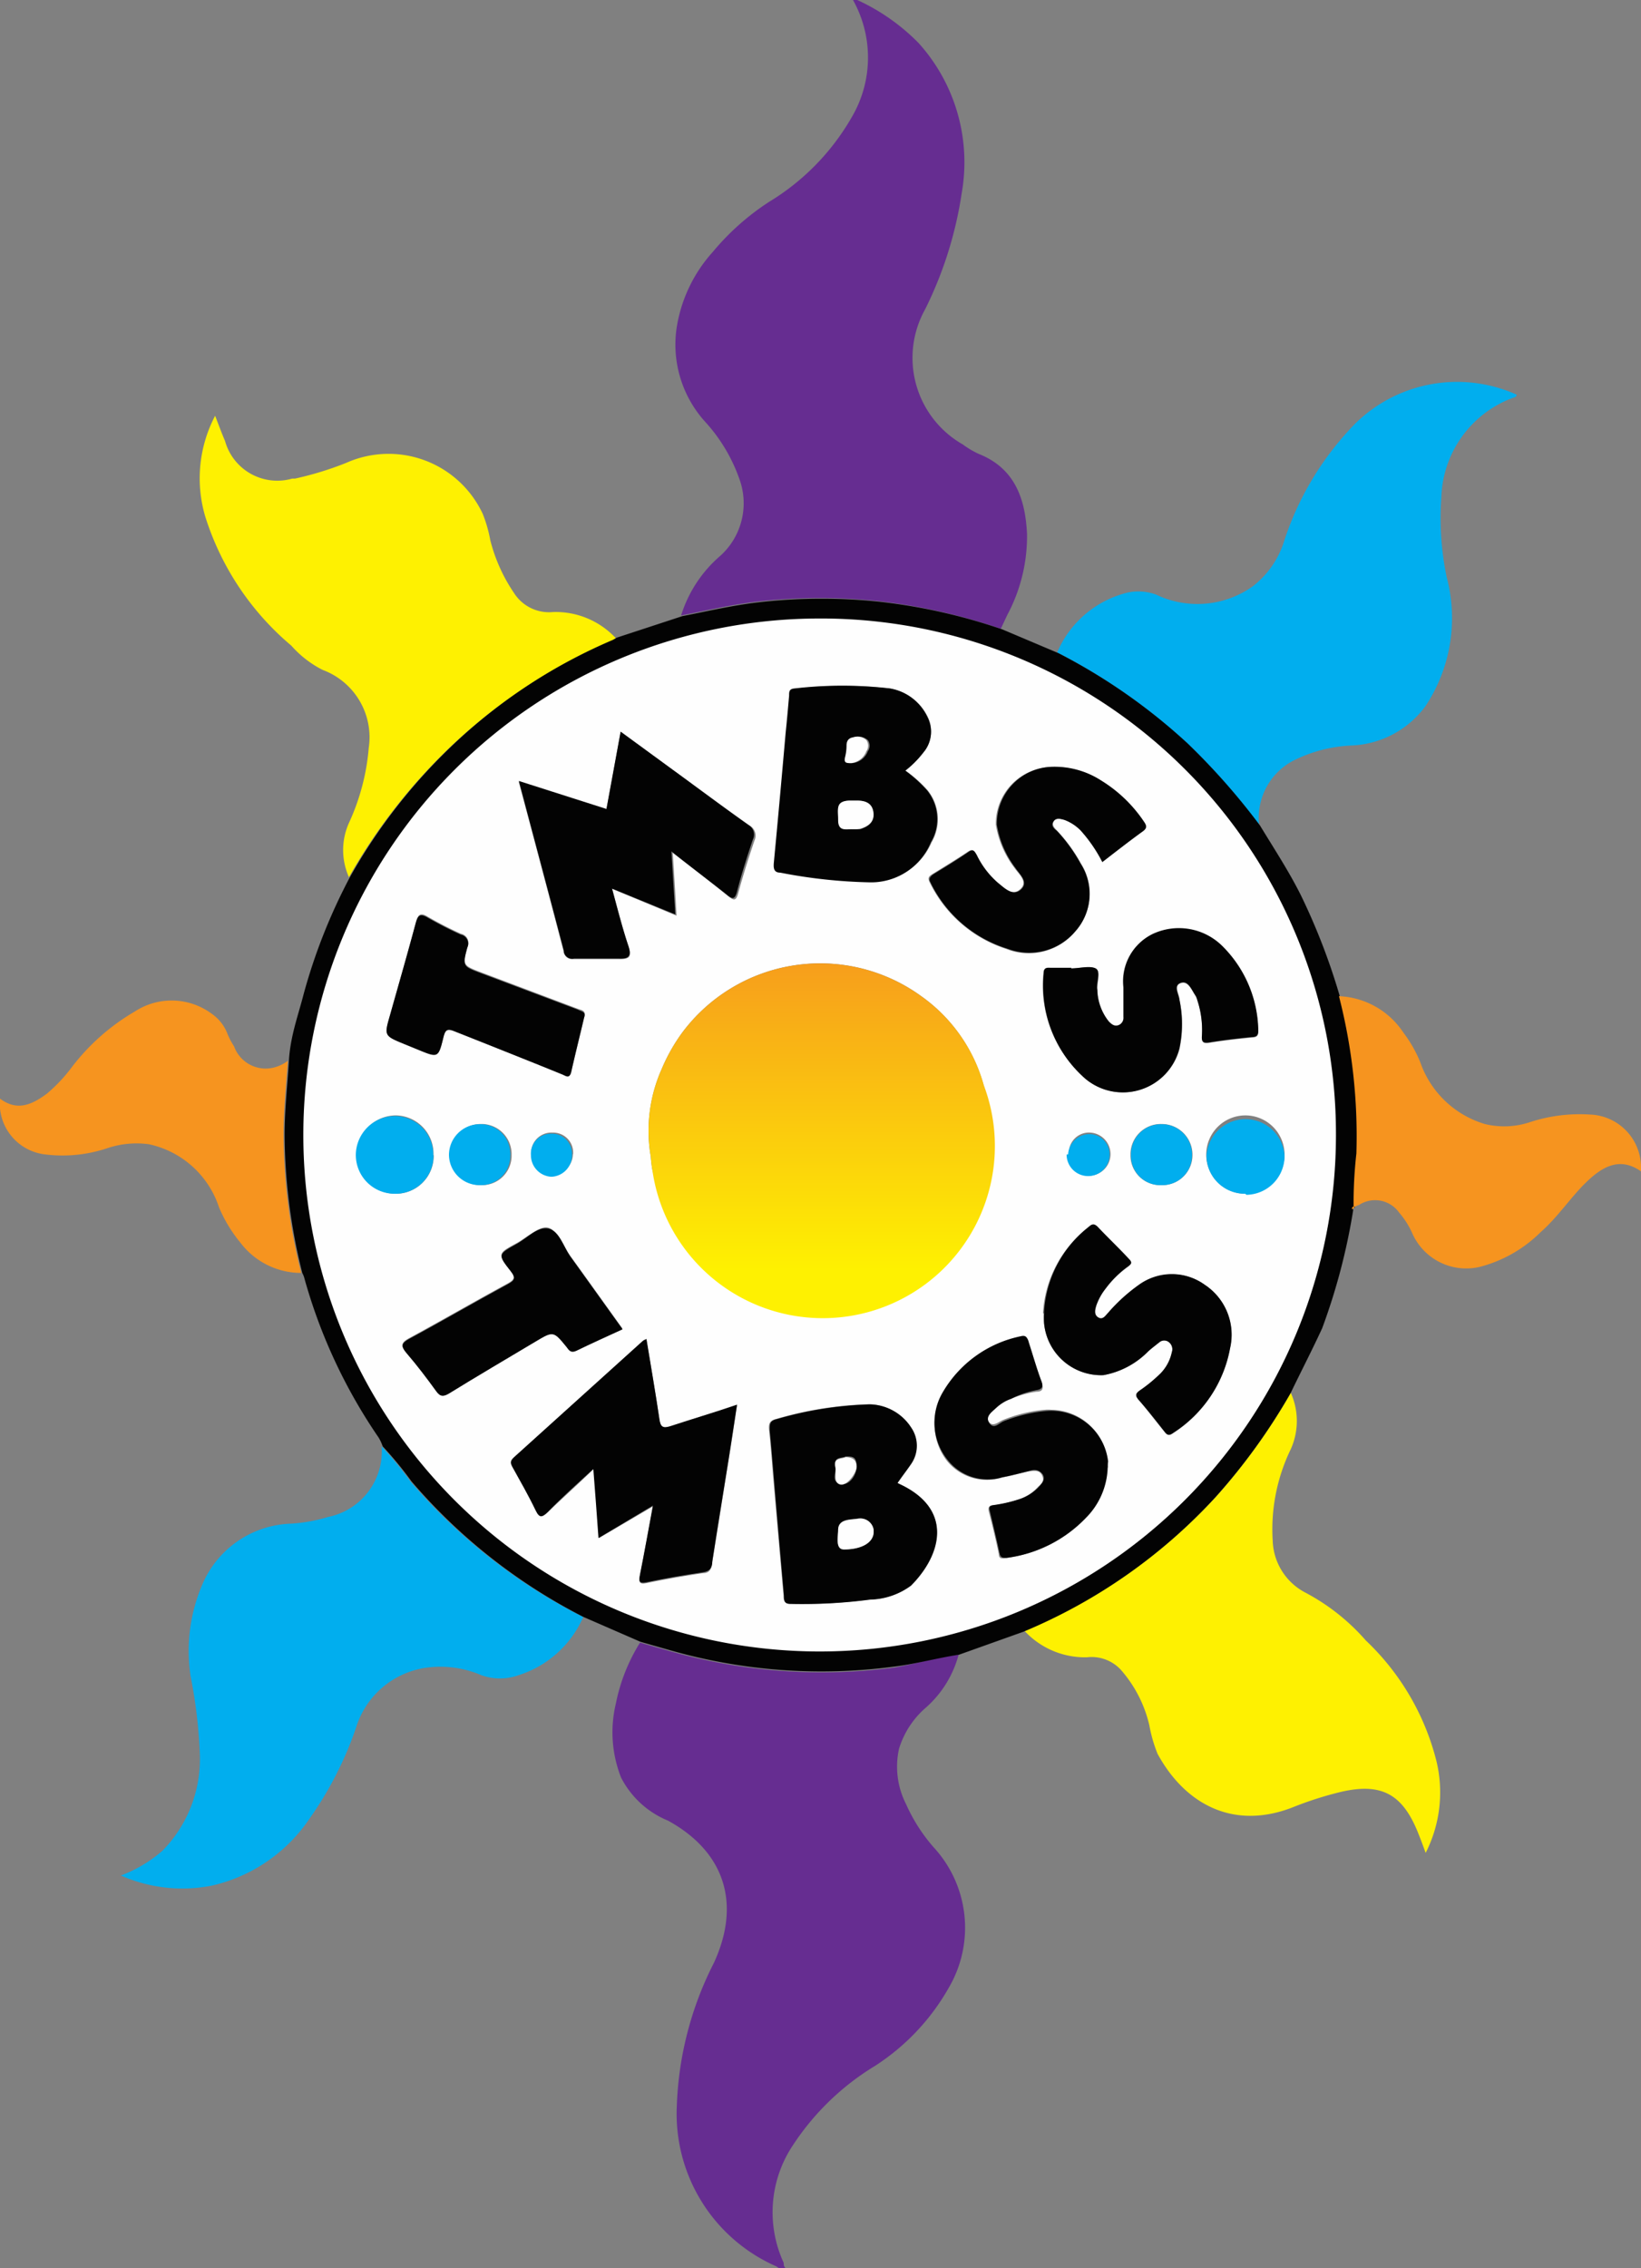 <svg xmlns="http://www.w3.org/2000/svg" xmlns:xlink="http://www.w3.org/1999/xlink" viewBox="0 0 76.28 105.4"><rect x="0" y="0" width="76.28" height="105.4" fill="#808080" stroke="none"/><defs><linearGradient id="a" x1="-603.04" y1="416.33" x2="-603.04" y2="417.33" gradientTransform="matrix(15.92, 0, 0, -15.97, 9638.5, 6707.84)" gradientUnits="userSpaceOnUse"><stop offset="0" stop-color="#fef101"/><stop offset="1" stop-color="#f6941f"/></linearGradient></defs><path d="M31.66,28.6a6,6,0,0,1,1.82-2.77,3.29,3.29,0,0,0,.88-3.6,7.74,7.74,0,0,0-1.59-2.64,5.34,5.34,0,0,1-1.32-4.34,6.83,6.83,0,0,1,1.68-3.54,11.65,11.65,0,0,1,2.62-2.33,11,11,0,0,0,3.84-3.93A5.47,5.47,0,0,0,39.65,0h.2A9.6,9.6,0,0,1,42.7,2a8.27,8.27,0,0,1,2,7A18.05,18.05,0,0,1,43,14.38a4.63,4.63,0,0,0,1.75,6.27,4.25,4.25,0,0,0,.74.44c1.69.67,2.17,2.09,2.25,3.72a7.76,7.76,0,0,1-.92,3.77l-.3.64a26.64,26.64,0,0,0-5.64-1.28,25.65,25.65,0,0,0-5.54,0C34.11,28.07,32.89,28.36,31.66,28.6Z" fill="#662d91"/><path d="M44.56,76.89a5,5,0,0,1-1.5,2.44,4.12,4.12,0,0,0-1.27,1.93,3.85,3.85,0,0,0,.33,2.58,7.92,7.92,0,0,0,1.28,2,5.51,5.51,0,0,1,.7,6.53A10.43,10.43,0,0,1,40.67,96a12,12,0,0,0-3.79,3.65,5.61,5.61,0,0,0-.45,5.5c0,.08,0,.16.08.24-.18.11-.31,0-.43-.08a7.74,7.74,0,0,1-4.62-7.43,15.78,15.78,0,0,1,1.72-6.66c1.27-2.74.53-5.16-2.13-6.62a4.27,4.27,0,0,1-2.18-2,5.73,5.73,0,0,1-.24-3.45,8.42,8.42,0,0,1,1.12-2.82l1.37.39a25.74,25.74,0,0,0,10.44.77C42.57,77.32,43.55,77,44.56,76.89Z" fill="#662d91"/><path d="M27.11,75.14a4.88,4.88,0,0,1-3,2.7,2.54,2.54,0,0,1-1.74,0,4.83,4.83,0,0,0-2.6-.34,4,4,0,0,0-3.22,2.78,16.57,16.57,0,0,1-2.15,4.21,7.48,7.48,0,0,1-4.55,3.13,7.06,7.06,0,0,1-4.23-.47A6.29,6.29,0,0,0,7.55,86a6.08,6.08,0,0,0,1.74-4.48,23.21,23.21,0,0,0-.43-3.63,7.83,7.83,0,0,1,.54-4.25,4.64,4.64,0,0,1,4.15-2.84,7.49,7.49,0,0,0,1.7-.31,3.11,3.11,0,0,0,2.49-3.28,16.12,16.12,0,0,1,1.34,1.63A26,26,0,0,0,27.11,75.14Z" fill="#01aeee"/><path d="M49.14,30.32a4.8,4.8,0,0,1,3.3-2.79,2.41,2.41,0,0,1,1.3.1,4.44,4.44,0,0,0,4.5-.39,4.25,4.25,0,0,0,1.42-2A14,14,0,0,1,63,19.68a6.75,6.75,0,0,1,7.5-1.34c0,.12-.14.13-.24.17A5.1,5.1,0,0,0,67,23.09a13.43,13.43,0,0,0,.25,3.74,7.4,7.4,0,0,1-1,6,4.49,4.49,0,0,1-3.4,1.81,6.67,6.67,0,0,0-2.74.71,3,3,0,0,0-1.58,3,32.2,32.2,0,0,0-3.37-3.82A27.08,27.08,0,0,0,49.14,30.32Z" fill="#01aeee"/><path d="M16.22,40.76a3.08,3.08,0,0,1,0-2.52,10.31,10.31,0,0,0,.92-3.48A3.34,3.34,0,0,0,15,31.13,4.87,4.87,0,0,1,13.54,30a12.9,12.9,0,0,1-4-6A6.25,6.25,0,0,1,10,19.32c.16.41.3.8.46,1.17a2.52,2.52,0,0,0,3.12,1.75l.13,0a15.21,15.21,0,0,0,2.38-.73,4.83,4.83,0,0,1,6.35,2.37,6.32,6.32,0,0,1,.35,1.22,7.72,7.72,0,0,0,1.1,2.45,1.93,1.93,0,0,0,1.82.89,3.82,3.82,0,0,1,2.92,1.22l-.17.1a25.56,25.56,0,0,0-7.24,4.68A26.18,26.18,0,0,0,16.22,40.76Z" fill="#fef101"/><path d="M60,64.72a3.19,3.19,0,0,1,0,2.62,8.53,8.53,0,0,0-.84,4.25A2.82,2.82,0,0,0,60.67,74a9.83,9.83,0,0,1,2.82,2.23,11.62,11.62,0,0,1,3.28,5.6,6.2,6.2,0,0,1-.5,4.27c-.13-.36-.25-.68-.38-1-.72-1.75-1.7-2.26-3.54-1.84a16.36,16.36,0,0,0-2.28.73c-2.77,1.07-5-.18-6.26-2.49a6.56,6.56,0,0,1-.38-1.31,5.92,5.92,0,0,0-1.33-2.6,1.85,1.85,0,0,0-1.57-.58,3.83,3.83,0,0,1-2.91-1.23,25.31,25.31,0,0,0,8.92-6.25A28.28,28.28,0,0,0,60,64.72Z" fill="#fef101"/><path d="M60,64.72a28.19,28.19,0,0,1-3.5,4.85,25.34,25.34,0,0,1-8.92,6.25l-3,1.07c-1,.15-2,.43-3,.55a25.57,25.57,0,0,1-10.44-.76l-1.37-.39-2.64-1.15a26.16,26.16,0,0,1-8-6.3,17.31,17.31,0,0,0-1.34-1.63,2.17,2.17,0,0,0-.19-.41,24.83,24.83,0,0,1-3.47-7.47,1.42,1.42,0,0,0-.08-.18,26.79,26.79,0,0,1-.82-6.43c0-1.15.13-2.3.2-3.44s.42-2.06.68-3.07a26.41,26.41,0,0,1,2.16-5.46,26,26,0,0,1,5-6.34,25,25,0,0,1,7.23-4.68l.17-.1,3.05-1c1.23-.24,2.45-.53,3.7-.66a25.65,25.65,0,0,1,5.54,0,26.64,26.64,0,0,1,5.64,1.28l2.6,1.1a27.16,27.16,0,0,1,6,4.19,31.33,31.33,0,0,1,3.37,3.82c.65,1.07,1.34,2.12,1.9,3.24a29.79,29.79,0,0,1,1.82,4.73,26.17,26.17,0,0,1,.82,7.32,18.5,18.5,0,0,0-.13,2.47h0c-.13,0-.08.07-.08.12a28.91,28.91,0,0,1-1.44,5.48C61,62.72,60.49,63.7,60,64.72Zm2.07-12a23.87,23.87,0,1,0,0,.19v-.19Z" fill="#030303"/><path d="M13.38,49.29c-.08,1.14-.2,2.28-.2,3.44A26.71,26.71,0,0,0,14,59.15a3.54,3.54,0,0,1-2.82-1.4,6.61,6.61,0,0,1-1-1.65,4.4,4.4,0,0,0-3.26-2.93A4.26,4.26,0,0,0,5,53.35a6.55,6.55,0,0,1-3,.28,2.38,2.38,0,0,1-2-2.58c.81.61,1.5.27,2.18-.23a7.41,7.41,0,0,0,1.18-1.26A10.05,10.05,0,0,1,6.27,47a3.13,3.13,0,0,1,3.59.12,2,2,0,0,1,.71.91,3.32,3.32,0,0,0,.31.59,1.56,1.56,0,0,0,2,.94A1.63,1.63,0,0,0,13.38,49.29Z" fill="#f6941f"/><path d="M62.92,56.07a20.44,20.44,0,0,1,.13-2.47,26.13,26.13,0,0,0-.81-7.31,3.78,3.78,0,0,1,3,1.7,6,6,0,0,1,.78,1.37,4.55,4.55,0,0,0,3,2.87,3.79,3.79,0,0,0,2.11-.09,7.42,7.42,0,0,1,2.77-.35,2.46,2.46,0,0,1,2.38,2.54s0,.07,0,.1c-1-.7-1.81-.2-2.53.49s-1.33,1.63-2.13,2.33a6.23,6.23,0,0,1-2.84,1.62,2.74,2.74,0,0,1-3.14-1.58,3.85,3.85,0,0,0-.6-.94A1.37,1.37,0,0,0,63.16,56C63.08,56,63,56.1,62.92,56.07Z" fill="#f6941f"/><path d="M62.84,56.19s0-.14.09-.12S62.9,56.17,62.84,56.19Z" fill="#f6941f"/><path d="M62.1,52.74a24,24,0,1,1-24-24h.21A23.94,23.94,0,0,1,62.1,52.74Zm-31.85,1a5.79,5.79,0,0,0,.07.6A8,8,0,0,0,46,53.73a8.08,8.08,0,0,0-.29-3.35,7.53,7.53,0,0,0-2.9-4.1A8,8,0,0,0,31.7,48a8.32,8.32,0,0,0-.94,1.67,7.06,7.06,0,0,0-.51,4.08Zm-.2,8.49a.35.35,0,0,0-.13.05l-6,5.41c-.19.17-.15.3-.06.48.36.67.74,1.33,1.08,2,.17.36.3.32.56.07.67-.65,1.37-1.27,2.12-2,.08,1.12.16,2.14.24,3.22L30.35,70c-.21,1.13-.4,2.17-.6,3.2-.05.27-.08.45.32.36.87-.18,1.74-.33,2.61-.46.34,0,.39-.23.43-.51l.78-4.88c.13-.78.24-1.56.37-2.4-1.09.33-2.1.63-3.09,1-.35.12-.46,0-.51-.32-.19-1.25-.4-2.48-.61-3.72Zm-1.6-20.93,3,1.25c-.06-1-.11-1.91-.18-2.92.93.71,1.75,1.34,2.56,2,.26.2.38.28.49-.14.22-.82.48-1.63.75-2.43a.53.53,0,0,0-.23-.7h0c-1.17-.82-2.31-1.68-3.47-2.52L28.85,34l-.66,3.62-4.08-1.3c.72,2.69,1.41,5.28,2.09,7.89a.4.4,0,0,0,.44.36h.05c.7,0,1.39,0,2.09,0,.48,0,.6-.1.44-.59-.29-.84-.5-1.71-.77-2.67ZM41.73,68.91c.2-.3.42-.58.6-.89a1.53,1.53,0,0,0,0-1.69,2.34,2.34,0,0,0-1.92-1.08,17,17,0,0,0-4.31.68c-.34.08-.38.23-.35.53.08.72.13,1.45.19,2.18l.48,5.48c0,.18,0,.4.3.4a23,23,0,0,0,3.71-.2,3.28,3.28,0,0,0,1.9-.65c1.42-1.44,2-3.54-.51-4.7l-.13-.06Zm.36-33.1a5.26,5.26,0,0,0,.84-.86,1.52,1.52,0,0,0,.2-1.63A2.4,2.4,0,0,0,41.38,32,18.76,18.76,0,0,0,37,32c-.24,0-.26.14-.27.33,0,.58-.1,1.15-.15,1.73-.19,2-.37,4-.56,6,0,.25,0,.4.3.46a24.16,24.16,0,0,0,4.15.44,3,3,0,0,0,2.83-1.81,2.14,2.14,0,0,0-.19-2.44,5.93,5.93,0,0,0-1-.89ZM49.79,45v0h-1c-.17,0-.28,0-.29.23A5.72,5.72,0,0,0,50.32,50a2.72,2.72,0,0,0,4.51-1.26,5.47,5.47,0,0,0,0-2.28c0-.26-.29-.65.05-.77s.5.3.68.56a.94.94,0,0,1,.1.23,4.27,4.27,0,0,1,.21,1.66c0,.24,0,.37.33.32.66-.11,1.32-.18,2-.25.2,0,.3-.06.28-.3A5.53,5.53,0,0,0,56.79,44a2.84,2.84,0,0,0-3.21-.58,2.43,2.43,0,0,0-1.37,2.47c0,.46,0,.92,0,1.38a.38.38,0,0,1-.24.4c-.2.07-.33-.06-.45-.18A2.51,2.51,0,0,1,51,46c0-.36.18-.88-.08-1s-.75,0-1.15,0ZM51.5,68.19a2.66,2.66,0,0,0-2.63-2.68,1.62,1.62,0,0,0-.31,0,6.81,6.81,0,0,0-1.93.47c-.21.08-.48.36-.67.08s.12-.51.32-.71A2.32,2.32,0,0,1,47,65a4.74,4.74,0,0,1,1.17-.33c.28,0,.36-.13.25-.43-.22-.6-.4-1.22-.6-1.83,0-.18-.12-.32-.35-.25a5.46,5.46,0,0,0-3.67,2.67A2.77,2.77,0,0,0,44,67.86a2.38,2.38,0,0,0,2.57.8c.43-.08.85-.2,1.29-.3.22,0,.44-.07.57.18s0,.4-.17.54a2,2,0,0,1-.88.58,6.08,6.08,0,0,1-1.19.29c-.17,0-.28.06-.23.27.17.66.33,1.32.47,2,0,.22.15.21.32.18a6.22,6.22,0,0,0,3.7-1.87,3.5,3.5,0,0,0,1-2.32Zm-.26-28.14c.63-.48,1.23-.95,1.84-1.4.2-.14.2-.25.08-.44a6.5,6.5,0,0,0-2-1.94,4,4,0,0,0-2.27-.63,2.64,2.64,0,0,0-2.6,2.68v0a4.51,4.51,0,0,0,.86,2c.2.3.66.65.27,1s-.76-.06-1.06-.3a4.11,4.11,0,0,1-1-1.31c-.08-.17-.14-.29-.36-.14-.55.37-1.12.71-1.68,1.06-.16.1-.2.18-.11.36a6,6,0,0,0,3.55,3.1A2.81,2.81,0,0,0,50,43.26a2.62,2.62,0,0,0,.25-3.13,7.45,7.45,0,0,0-1.1-1.52c-.11-.12-.28-.26-.17-.44s.34-.12.51-.07a2.06,2.06,0,0,1,.76.5,6.8,6.8,0,0,1,1,1.46ZM48.53,61c0,.15,0,.31,0,.46a2.67,2.67,0,0,0,2.76,2.44,3.89,3.89,0,0,0,2.08-1.11c.17-.14.34-.28.52-.41a.34.34,0,0,1,.46,0,.42.42,0,0,1,.12.46,2,2,0,0,1-.63,1.08,7.69,7.69,0,0,1-.83.68c-.22.14-.26.24-.08.45.41.48.8,1,1.19,1.47.12.16.21.22.41.08a6,6,0,0,0,2.65-4A2.77,2.77,0,0,0,56,59.7a2.58,2.58,0,0,0-3.09.06,7.63,7.63,0,0,0-1.43,1.29c-.12.13-.23.36-.45.23s-.16-.36-.1-.56a2.48,2.48,0,0,1,.43-.8,4.8,4.8,0,0,1,1-1c.15-.11.27-.17.07-.37-.5-.49-1-1-1.45-1.5-.15-.15-.25-.17-.41,0a5.42,5.42,0,0,0-2.09,4Zm-19.59.74c-.83-1.15-1.63-2.28-2.45-3.41-.32-.45-.59-1.17-1-1.28s-1,.46-1.5.73c-.85.46-.87.48-.27,1.25.26.32.2.43-.14.62-1.53.83-3.05,1.71-4.58,2.54-.36.2-.38.34-.12.64.49.57.94,1.17,1.38,1.77.19.27.34.28.61.12,1.33-.81,2.68-1.6,4-2.4.85-.51.85-.51,1.47.25.12.16.21.28.45.16l2.14-1ZM27.15,47.28c.12-.32-.11-.34-.28-.4l-4.51-1.7c-.84-.32-.86-.33-.63-1.18a.43.43,0,0,0-.3-.61,17.17,17.17,0,0,1-1.54-.79c-.36-.22-.46-.1-.56.27-.38,1.42-.79,2.84-1.19,4.26-.28,1-.28,1,.67,1.35l.66.27c.9.37.92.37,1.15-.59.09-.34.17-.42.53-.27,1.65.7,3.32,1.36,5,2,.15.06.33.22.41-.11.2-.86.41-1.72.6-2.53Zm30.73,8.19a1.81,1.81,0,0,0,1.83-1.77v-.07a1.82,1.82,0,1,0-1.86,1.84ZM20.15,53.68a1.78,1.78,0,0,0-1.73-1.85h0a1.82,1.82,0,0,0-1.83,1.8h0a1.8,1.8,0,0,0,1.76,1.84h0a1.76,1.76,0,0,0,1.81-1.71v-.08ZM54,55.07a1.4,1.4,0,0,0,1.43-1.36v0A1.43,1.43,0,0,0,54,52.23a1.41,1.41,0,0,0-1.45,1.37v.07a1.38,1.38,0,0,0,1.36,1.4Zm-31.64,0a1.37,1.37,0,0,0,1.42-1.31v-.09a1.4,1.4,0,0,0-1.35-1.44h-.09a1.43,1.43,0,0,0-1.42,1.43,1.42,1.42,0,0,0,1.43,1.41Zm27.35-1.44a.94.94,0,0,0,.91,1h0a1,1,0,0,0,1-1,1,1,0,0,0-.93-1,.93.93,0,0,0-1,.87v.07Zm-23.07,0a.93.93,0,0,0-.88-1h-.07a.94.94,0,0,0-1,.92v.05a1,1,0,0,0,.94.95.93.93,0,0,0,1-.91,0,0,0,0,0,0,0Z" fill="#fefefe"/><path d="M45.72,50.39a7.5,7.5,0,0,0-2.9-4.1A8,8,0,0,0,31.7,48a8.32,8.32,0,0,0-.94,1.67,7,7,0,0,0-.51,4.07,5.79,5.79,0,0,0,.07.6,8,8,0,1,0,15.4-3.94Z" fill="url(#a)"/><path d="M30.05,62.22c.2,1.24.42,2.48.6,3.72.05.36.16.44.51.33,1-.33,2-.62,3.1-1l-.37,2.4c-.26,1.63-.53,3.26-.78,4.88,0,.28-.1.46-.43.51-.88.13-1.75.28-2.61.46-.41.09-.37-.09-.32-.36.2-1,.39-2.06.6-3.2l-2.53,1.51c-.08-1.08-.15-2.1-.24-3.21-.74.68-1.44,1.3-2.12,2-.26.25-.38.3-.56-.07-.33-.69-.71-1.35-1.07-2-.1-.18-.14-.3.06-.47l6-5.42Z" fill="#030303"/><path d="M28.45,41.29c.27,1,.48,1.83.76,2.67.16.48,0,.6-.43.58-.7,0-1.4,0-2.09,0a.4.4,0,0,1-.48-.3.13.13,0,0,1,0-.06c-.68-2.6-1.38-5.2-2.09-7.89l4.07,1.3L28.85,34l2.49,1.82c1.15.84,2.3,1.7,3.46,2.52A.51.51,0,0,1,35,39h0c-.27.8-.53,1.61-.74,2.43-.11.41-.24.34-.49.13-.81-.64-1.64-1.26-2.56-2,.06,1,.12,1.93.18,2.93Z" fill="#030303"/><path d="M41.72,68.91l.12.06c2.48,1.17,1.94,3.27.51,4.71a3.32,3.32,0,0,1-1.9.65,24.22,24.22,0,0,1-3.71.2c-.34,0-.28-.23-.3-.4-.16-1.83-.32-3.66-.47-5.49-.06-.72-.12-1.45-.19-2.18,0-.3,0-.44.34-.52a17.15,17.15,0,0,1,4.32-.68,2.34,2.34,0,0,1,1.92,1.08,1.49,1.49,0,0,1,0,1.68C42.15,68.33,41.92,68.61,41.72,68.91ZM39.22,72c.89,0,1.4-.38,1.39-.83a.62.62,0,0,0-.63-.61h-.09c-.37.06-.92,0-.93.53,0,.29-.14.87.26.9Zm.08-4.32c-.16.09-.57,0-.47.46.06.28-.22.69.22.81s.79-.44.77-.84-.15-.44-.51-.43Z" fill="#030303"/><path d="M42.08,35.81a6.39,6.39,0,0,1,1,.9,2.11,2.11,0,0,1,.19,2.43A3,3,0,0,1,40.42,41a24.06,24.06,0,0,1-4.15-.45c-.3,0-.32-.21-.3-.45.19-2,.37-4,.55-6.05.06-.57.11-1.15.16-1.72,0-.19,0-.32.26-.34a19.3,19.3,0,0,1,4.43,0,2.36,2.36,0,0,1,1.75,1.35,1.48,1.48,0,0,1-.2,1.63A4.51,4.51,0,0,1,42.08,35.81Zm-2.46,2.72a2.21,2.21,0,0,0,.37,0c.37-.12.66-.32.61-.76s-.37-.57-.77-.56l-.36,0c-.64,0-.5.48-.5.91s.34.39.65.42Zm0-3.07a.85.85,0,0,0,.72-.55.45.45,0,0,0,0-.52.64.64,0,0,0-.62-.13.35.35,0,0,0-.31.38,2.07,2.07,0,0,1-.06.5c-.08.28,0,.34.28.32Z" fill="#030303"/><path d="M49.78,45c.39,0,.88-.14,1.15,0s0,.69.08,1a2.44,2.44,0,0,0,.53,1.46c.12.12.24.24.44.18a.38.38,0,0,0,.25-.4c0-.46,0-.92,0-1.38a2.43,2.43,0,0,1,1.37-2.47,2.87,2.87,0,0,1,3.22.57,5.64,5.64,0,0,1,1.67,3.93c0,.24-.09.28-.29.3-.66.06-1.32.14-2,.25-.31.05-.35-.08-.33-.32a4.45,4.45,0,0,0-.22-1.66.67.67,0,0,0-.1-.23c-.17-.26-.32-.69-.67-.56s-.1.51-.06.77a5.47,5.47,0,0,1,0,2.28A2.71,2.71,0,0,1,50.31,50a5.75,5.75,0,0,1-1.79-4.8c0-.22.12-.24.29-.23h1Z" fill="#030303"/><path d="M51.49,68.2a3.46,3.46,0,0,1-1,2.32,6.19,6.19,0,0,1-3.7,1.87c-.16,0-.27,0-.32-.18-.14-.66-.3-1.32-.46-2-.05-.22,0-.25.23-.28a7.09,7.09,0,0,0,1.19-.28,2.19,2.19,0,0,0,.88-.58c.12-.15.29-.3.17-.54a.47.47,0,0,0-.58-.19c-.43.1-.85.22-1.29.3a2.37,2.37,0,0,1-2.56-.8,2.76,2.76,0,0,1-.27-3.07,5.47,5.47,0,0,1,3.68-2.68c.23-.06.29.07.35.25.2.61.37,1.23.6,1.84.11.29,0,.38-.25.42A4.36,4.36,0,0,0,47,65a2,2,0,0,0-.69.42c-.2.19-.53.4-.32.71s.45,0,.67-.09a7.1,7.1,0,0,1,1.92-.47,2.66,2.66,0,0,1,2.93,2.35C51.49,68,51.49,68.09,51.49,68.2Z" fill="#030303"/><path d="M51.24,40.06a6.8,6.8,0,0,0-1-1.46,2.06,2.06,0,0,0-.76-.5c-.18-.05-.39-.12-.51.07s0,.32.16.44a7.45,7.45,0,0,1,1.1,1.52A2.6,2.6,0,0,1,50,43.26a2.81,2.81,0,0,1-3.15.83A5.92,5.92,0,0,1,43.25,41c-.1-.18,0-.26.11-.36.56-.34,1.13-.69,1.67-1.06.23-.15.28,0,.37.14a4,4,0,0,0,1,1.31c.3.24.69.64,1.06.3s-.06-.7-.26-1a4.51,4.51,0,0,1-.86-2,2.64,2.64,0,0,1,2.58-2.7h0a4,4,0,0,1,2.27.64,6.46,6.46,0,0,1,2,1.93c.13.19.12.3-.08.44C52.46,39.11,51.86,39.58,51.24,40.06Z" fill="#030303"/><path d="M48.53,61a5.42,5.42,0,0,1,2.09-4c.16-.15.26-.13.4,0,.48.51,1,1,1.46,1.5.2.2.07.26-.08.37a4.73,4.73,0,0,0-1,1,2.72,2.72,0,0,0-.44.8c-.06.2-.11.43.1.55s.33-.1.45-.22a8,8,0,0,1,1.43-1.3A2.61,2.61,0,0,1,56,59.7a2.78,2.78,0,0,1,1.18,2.95,5.93,5.93,0,0,1-2.66,3.94c-.19.14-.28.08-.4-.08-.39-.5-.78-1-1.19-1.46-.18-.21-.14-.31.08-.46a6.58,6.58,0,0,0,.83-.67,2,2,0,0,0,.63-1.08.42.42,0,0,0-.12-.46.35.35,0,0,0-.47,0c-.17.14-.35.27-.51.42a3.88,3.88,0,0,1-2.08,1.1,2.66,2.66,0,0,1-2.76-2.44A3.38,3.38,0,0,1,48.53,61Z" fill="#030303"/><path d="M28.94,61.77c-.74.34-1.45.66-2.15,1-.24.11-.33,0-.45-.17-.62-.76-.62-.75-1.46-.25-1.34.8-2.69,1.59-4,2.4-.27.16-.42.16-.61-.11-.44-.61-.89-1.2-1.38-1.77-.26-.31-.24-.45.12-.65,1.54-.83,3.05-1.71,4.58-2.54.34-.18.4-.29.14-.62-.6-.76-.58-.78.27-1.25.5-.27,1-.84,1.5-.72s.69.82,1,1.28Z" fill="#030303"/><path d="M27.15,47.29c-.19.81-.41,1.67-.6,2.53-.08.33-.26.17-.41.11-1.67-.68-3.33-1.34-5-2-.36-.15-.44-.07-.53.28-.23.95-.25.95-1.15.58l-.66-.27c-.95-.39-.95-.39-.67-1.35.4-1.42.81-2.84,1.19-4.26.1-.37.2-.48.56-.27s1,.55,1.54.79a.43.43,0,0,1,.3.61c-.23.86-.21.86.63,1.18l4.52,1.7C27,47,27.26,47,27.15,47.29Z" fill="#030303"/><path d="M57.88,55.47a1.78,1.78,0,0,1-1.8-1.78v0a1.82,1.82,0,0,1,3.63,0,1.8,1.8,0,0,1-1.77,1.83Z" fill="#01aeee"/><path d="M20.15,53.68a1.76,1.76,0,0,1-1.73,1.79h-.09a1.8,1.8,0,0,1-1.79-1.81v0a1.82,1.82,0,0,1,1.83-1.8h0a1.79,1.79,0,0,1,1.77,1.8Z" fill="#01aeee"/><path d="M54,55.07a1.37,1.37,0,0,1-1.43-1.33s0,0,0-.06a1.4,1.4,0,0,1,1.37-1.44H54a1.41,1.41,0,0,1,1.41,1.43A1.38,1.38,0,0,1,54,55.07Z" fill="#01aeee"/><path d="M22.3,55.07a1.42,1.42,0,0,1-1.43-1.4,1.43,1.43,0,0,1,1.41-1.43,1.38,1.38,0,0,1,1.44,1.34.17.17,0,0,1,0,.1,1.36,1.36,0,0,1-1.33,1.39Z" fill="#01aeee"/><path d="M49.65,53.64a1,1,0,0,1,.94-.94h.06a.94.94,0,0,1,.93.95,1,1,0,0,1-1,1,1,1,0,0,1-1-1Z" fill="#01aeee"/><path d="M26.59,53.68a1,1,0,0,1-.93,1h-.05a1,1,0,0,1-.93-1,.93.93,0,0,1,.91-1h.05a.93.93,0,0,1,.95.9Z" fill="#01aeee"/><path d="M39.22,72c-.4,0-.26-.61-.26-.9,0-.52.57-.47.93-.53a.62.62,0,0,1,.72.51v.09C40.62,71.65,40.11,72,39.22,72Z" fill="#fefefe"/><path d="M39.31,67.71c.35,0,.5.16.51.43s-.44.93-.77.84-.16-.53-.22-.81C38.73,67.71,39.14,67.81,39.31,67.71Z" fill="#fefefe"/><path d="M39.62,38.53c-.31,0-.66.11-.66-.42s-.13-.87.51-.91l.36,0c.4,0,.72.12.77.56s-.25.64-.61.75A1.57,1.57,0,0,1,39.62,38.53Z" fill="#fefefe"/><path d="M39.57,35.46c-.24,0-.36,0-.28-.31a2.2,2.2,0,0,0,.06-.5c0-.21.08-.35.31-.39a.62.62,0,0,1,.61.13.44.44,0,0,1,0,.52A.86.86,0,0,1,39.57,35.46Z" fill="#fefefe"/></svg>